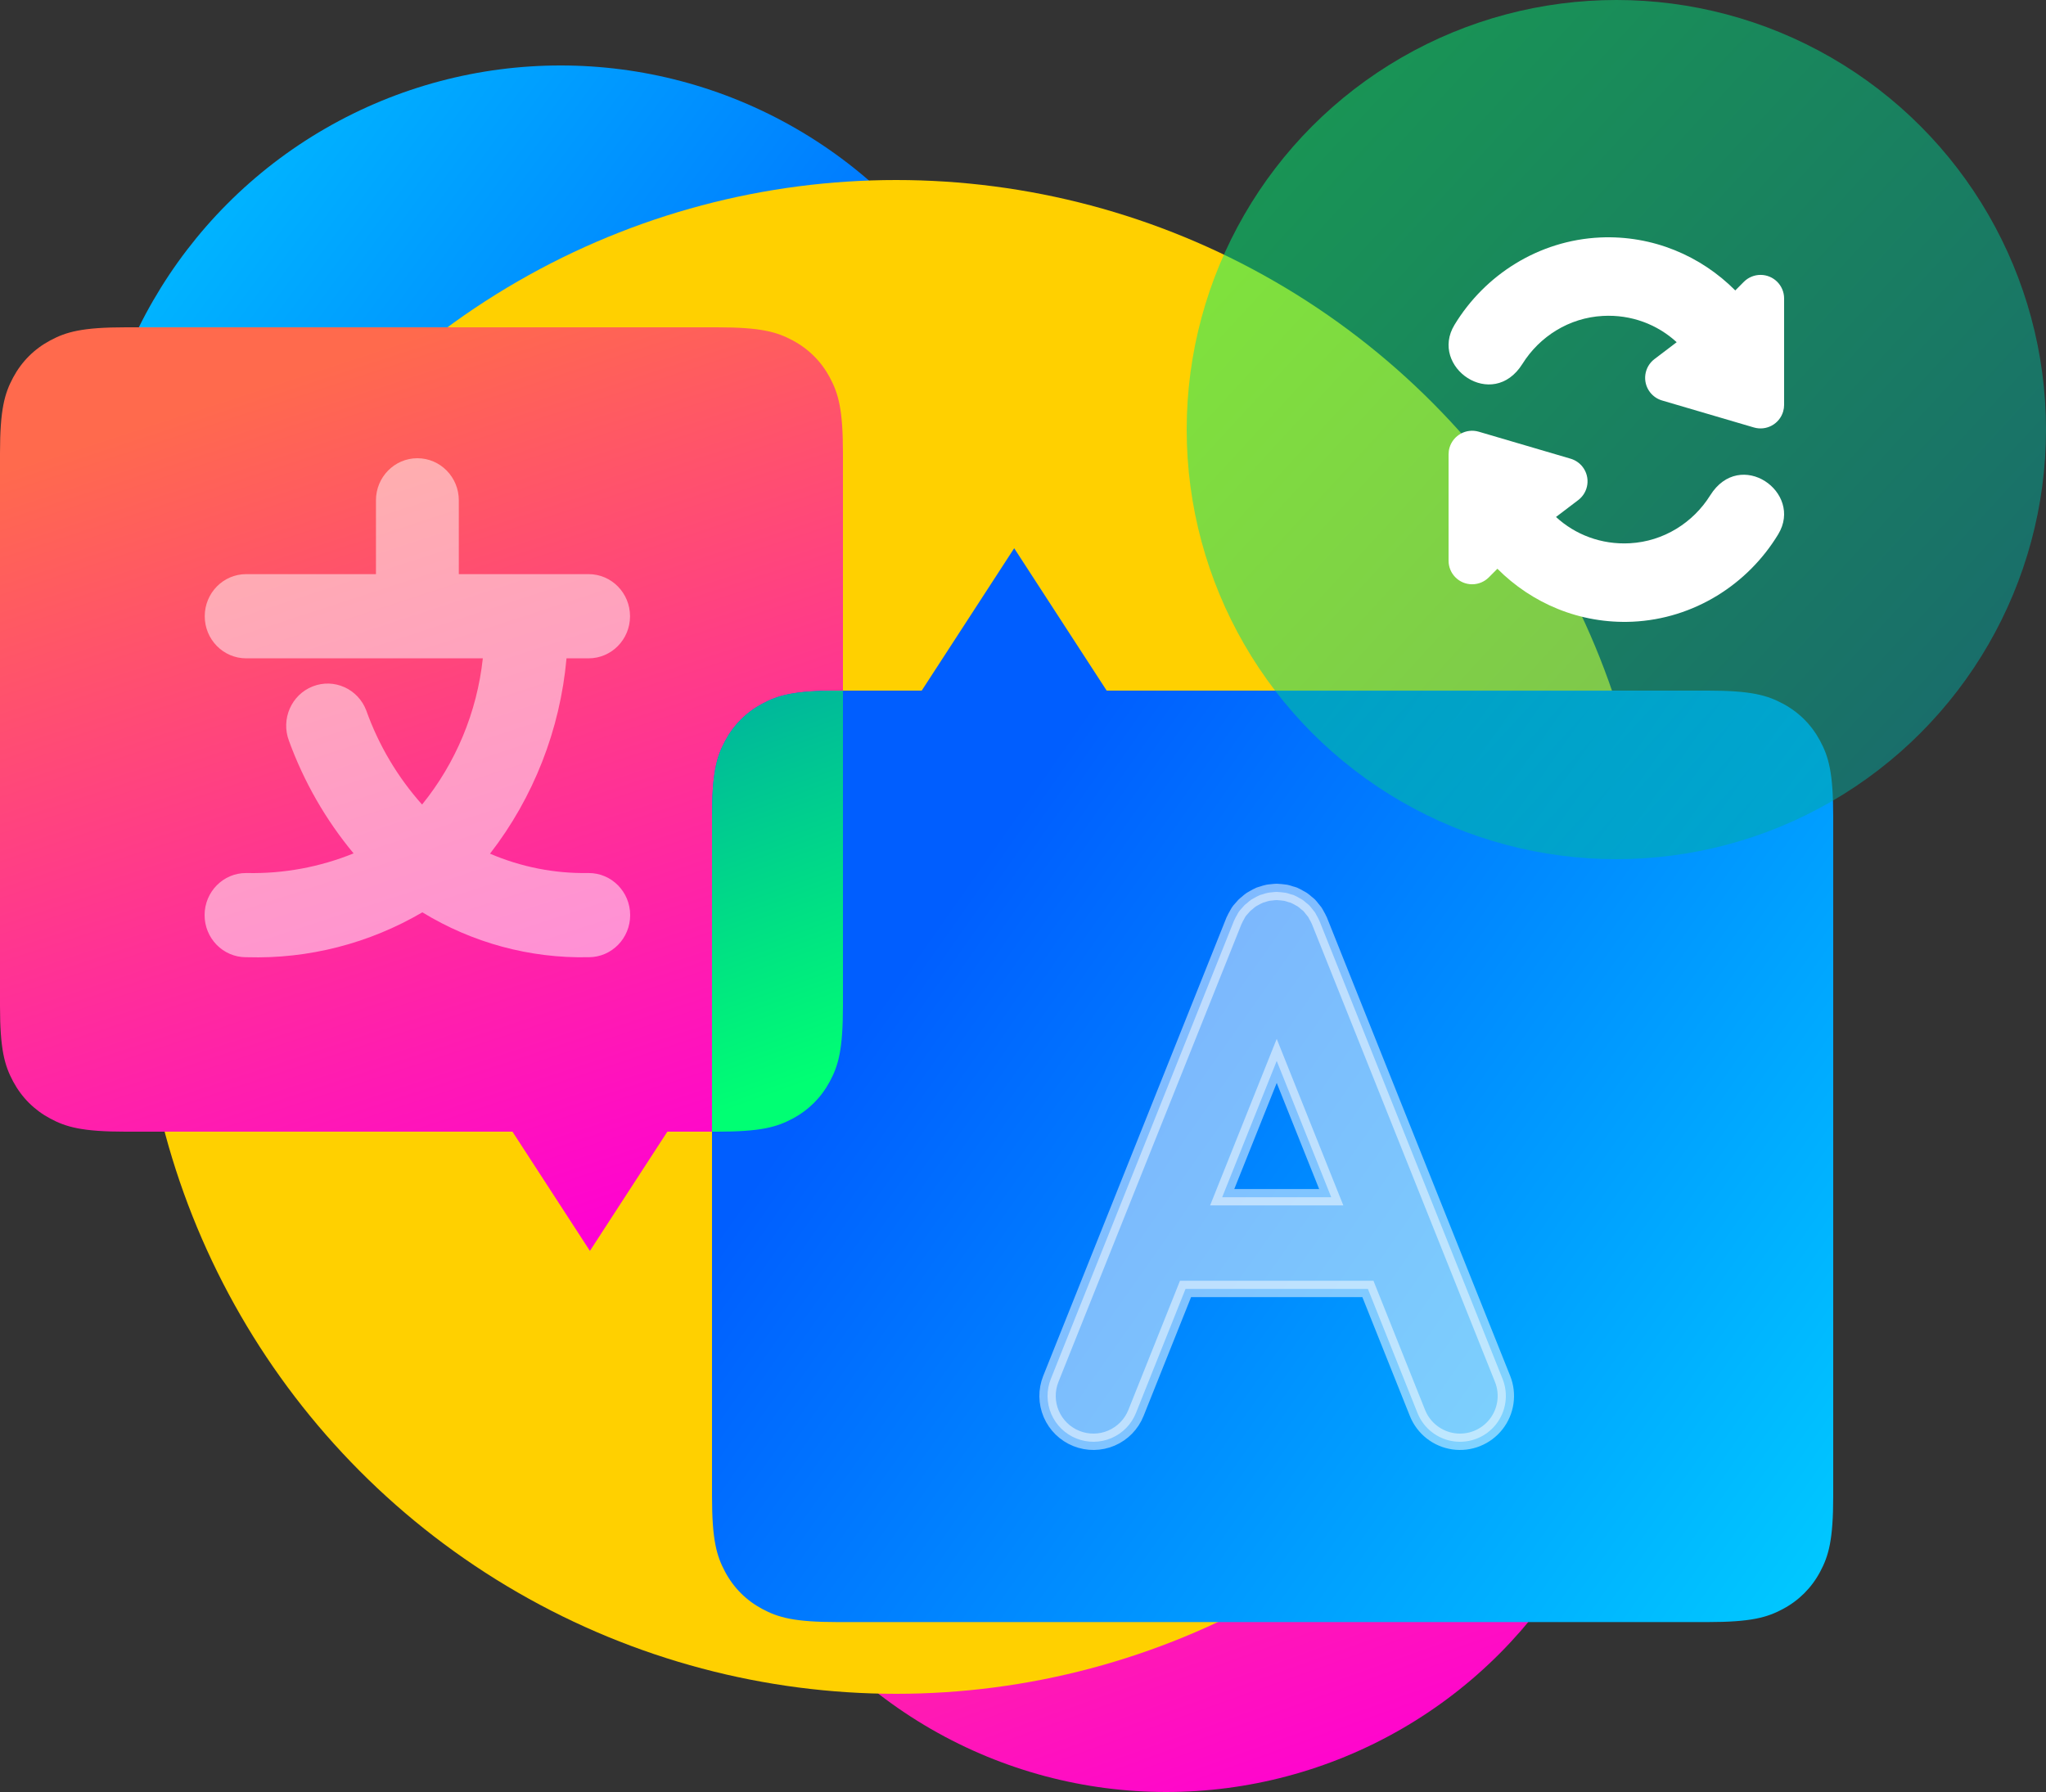 <?xml version="1.0" encoding="UTF-8"?> <svg xmlns="http://www.w3.org/2000/svg" xmlns:xlink="http://www.w3.org/1999/xlink" width="250px" height="219px" viewBox="0 0 250 219"><rect x="0" y="0" width="250" height="219" fill="#333333" stroke="none"/> <title>Group 21 Copy</title> <defs> <linearGradient x1="86.328%" y1="56.398%" x2="-8.34%" y2="-13.159%" id="linearGradient-1"> <stop stop-color="#005EFF" offset="0%"></stop> <stop stop-color="#00D7FF" offset="100%"></stop> </linearGradient> <linearGradient x1="39.443%" y1="3.269%" x2="73.887%" y2="100%" id="linearGradient-2"> <stop stop-color="#FF6A4D" offset="0%"></stop> <stop stop-color="#FF00D4" offset="100%"></stop> </linearGradient> <circle id="path-3" cx="92.5" cy="92.5" r="92.5"></circle> <linearGradient x1="41.209%" y1="3.269%" x2="69.892%" y2="100%" id="linearGradient-5"> <stop stop-color="#FF6A4D" offset="0%"></stop> <stop stop-color="#FF00D4" offset="100%"></stop> </linearGradient> <linearGradient x1="86.328%" y1="55.87%" x2="-8.34%" y2="-7.955%" id="linearGradient-6"> <stop stop-color="#005EFF" offset="0%"></stop> <stop stop-color="#00D7FF" offset="100%"></stop> </linearGradient> <linearGradient x1="41.365%" y1="-18.92%" x2="53.084%" y2="91.224%" id="linearGradient-7"> <stop stop-color="#00A7A4" offset="0%"></stop> <stop stop-color="#00FF73" offset="100%"></stop> </linearGradient> <linearGradient x1="0%" y1="12.917%" x2="85.007%" y2="91.224%" id="linearGradient-8"> <stop stop-color="#00FF73" offset="0%"></stop> <stop stop-color="#00A7A4" offset="100%"></stop> </linearGradient> </defs> <g id="Page-1" stroke="none" stroke-width="1" fill="none" fill-rule="evenodd"> <g id="Home-Page-Copy-12" transform="translate(-405, -6024)"> <g id="Group-21-Copy" transform="translate(405, 6024)"> <circle id="Mask-Copy-6" fill="url(#linearGradient-1)" cx="68.5" cy="65.5" r="57.5"></circle> <circle id="Mask-Copy-7" fill="url(#linearGradient-2)" cx="142.5" cy="161.5" r="57.5"></circle> <g id="Rectangle-Copy" transform="translate(17, 22)"> <mask id="mask-4" fill="white"> <use xlink:href="#path-3"></use> </mask> <use id="Mask" fill="#FFD000" fill-rule="nonzero" xlink:href="#path-3"></use> </g> <path d="M87.617,40 C92.966,40 94.906,40.557 96.861,41.603 C98.817,42.649 100.351,44.183 101.397,46.139 C102.443,48.094 103,50.034 103,55.383 L103,122.918 C103,128.267 102.443,130.207 101.397,132.162 C100.351,134.118 98.817,135.653 96.861,136.699 C94.906,137.744 92.966,138.301 87.617,138.301 L81.542,138.301 L72.081,152.872 L62.618,138.301 L15.383,138.301 C10.034,138.301 8.094,137.744 6.139,136.699 C4.183,135.653 2.649,134.118 1.603,132.162 C0.557,130.207 2.4074122e-16,128.267 -4.14336123e-16,122.918 L4.14336123e-16,55.383 C-2.4074122e-16,50.034 0.557,48.094 1.603,46.139 C2.649,44.183 4.183,42.649 6.139,41.603 C8.094,40.557 10.034,40 15.383,40 L87.617,40 Z" id="Combined-Shape" fill="url(#linearGradient-5)"></path> <path d="M208.617,67 C213.966,67 215.906,67.557 217.861,68.603 C219.817,69.649 221.351,71.183 222.397,73.139 C223.443,75.094 224,77.034 224,82.383 L224,165.452 C224,170.801 223.443,172.741 222.397,174.697 C221.351,176.652 219.817,178.187 217.861,179.233 C215.906,180.279 213.966,180.836 208.617,180.836 L198.376,180.835 L187.077,198.235 L175.776,180.835 L102.383,180.836 C97.034,180.836 95.094,180.279 93.139,179.233 C91.183,178.187 89.649,176.652 88.603,174.697 C87.557,172.741 87,170.801 87,165.452 L87,82.383 C87,77.034 87.557,75.094 88.603,73.139 C89.649,71.183 91.183,69.649 93.139,68.603 C95.094,67.557 97.034,67 102.383,67 L208.617,67 Z" id="Combined-Shape-Copy" fill="url(#linearGradient-6)" transform="translate(155.5, 132.617) scale(-1, -1) translate(-155.5, -132.617) "></path> <path d="M103,84.399 L103,122.918 C103,128.267 102.443,130.207 101.397,132.162 C100.351,134.118 98.817,135.653 96.861,136.699 C94.906,137.744 92.966,138.301 87.617,138.301 L87,138.301 L87,99.783 C87,94.433 87.557,92.494 88.603,90.538 C89.649,88.583 91.183,87.048 93.139,86.002 C95.094,84.956 97.034,84.399 102.383,84.399 L103,84.399 Z" id="Combined-Shape" fill="url(#linearGradient-7)"></path> <path d="M156.017,109 C156.177,109 156.371,109.041 156.55,109.041 C156.734,109.054 156.918,109.077 157.099,109.108 C157.308,109.155 157.514,109.215 157.715,109.288 C157.838,109.325 157.965,109.344 158.088,109.392 L158.088,109.392 L158.144,109.422 C158.362,109.52 158.574,109.631 158.779,109.755 C158.891,109.818 159.014,109.87 159.122,109.945 C159.298,110.068 159.465,110.203 159.623,110.348 C159.735,110.442 159.839,110.505 159.966,110.632 C160.093,110.759 160.194,110.905 160.31,111.047 C160.425,111.189 160.578,111.368 160.657,111.477 C160.735,111.585 160.795,111.723 160.866,111.85 C160.982,112.041 161.085,112.24 161.176,112.444 L161.176,112.444 L161.209,112.504 L176.096,149.749 L183.6,168.515 C184.342,170.374 184.038,172.489 182.8,174.062 C181.563,175.635 179.581,176.428 177.6,176.142 C175.62,175.857 173.942,174.535 173.2,172.676 L173.2,172.676 L167.145,157.522 L144.859,157.522 L138.804,172.676 C138.253,174.057 137.176,175.161 135.811,175.747 C134.445,176.332 132.904,176.351 131.525,175.799 C130.145,175.248 129.04,174.171 128.454,172.805 C127.868,171.439 127.849,169.896 128.4,168.515 L128.4,168.515 L135.903,149.749 L150.79,112.504 L150.824,112.444 C150.915,112.238 151.018,112.039 151.134,111.846 C151.205,111.731 151.242,111.622 151.343,111.473 C151.444,111.323 151.545,111.196 151.683,111.054 C151.821,110.912 151.963,110.729 152.056,110.632 C152.149,110.535 152.265,110.461 152.366,110.375 C152.533,110.218 152.712,110.073 152.9,109.941 C152.993,109.878 153.101,109.833 153.198,109.773 C153.417,109.642 153.644,109.525 153.878,109.422 L153.878,109.422 L153.93,109.392 C154.034,109.351 154.146,109.336 154.255,109.299 C154.477,109.219 154.704,109.154 154.934,109.105 C154.988,109.095 155.041,109.087 155.094,109.081 L155.412,109.049 C155.612,109.021 155.814,109.005 156.017,109 Z M156.002,129.653 L149.338,146.316 L162.665,146.316 L156.002,129.653 Z" id="Combined-Shape" stroke="#FFFFFF" stroke-width="2" fill="#F9FBFD" fill-rule="nonzero" opacity="0.5"></path> <path d="M71.854,106.693 L71.921,106.693 C74.717,106.683 76.991,108.979 77,111.82 C77.009,114.662 74.751,116.973 71.955,116.982 L71.854,116.982 C64.731,117.128 57.713,115.225 51.607,111.494 C45.104,115.307 37.685,117.207 30.18,116.982 L30.045,116.982 C27.249,116.973 24.991,114.662 25,111.82 C25.009,108.979 27.283,106.683 30.079,106.693 L30.18,106.693 C34.636,106.788 39.066,105.972 43.205,104.292 C39.808,100.207 37.137,95.553 35.309,90.538 C34.303,87.886 35.602,84.907 38.211,83.884 C40.82,82.861 43.751,84.182 44.757,86.834 C46.272,91.078 48.587,94.981 51.574,98.324 C55.707,93.229 58.287,87.019 58.997,80.455 L30.079,80.455 C27.283,80.455 25.017,78.151 25.017,75.31 C25.017,72.468 27.283,70.165 30.079,70.165 L45.938,70.165 L45.938,61.145 C45.938,58.303 48.205,56 51,56 C53.795,56 56.062,58.303 56.062,61.145 L56.062,70.165 L71.921,70.165 C74.717,70.165 76.983,72.468 76.983,75.31 C76.983,78.151 74.717,80.455 71.921,80.455 L69.222,80.455 C68.444,89.163 65.197,97.456 59.875,104.326 C63.662,105.954 67.742,106.76 71.854,106.693 L71.854,106.693 Z" id="Path" fill="#FFFFFF" fill-rule="nonzero" opacity="0.5"></path> <circle id="Mask-Copy-4" fill-opacity="0.5" fill="url(#linearGradient-8)" cx="197.5" cy="52.5" r="52.5"></circle> <path d="M205.54,41.032 C199.697,37.378 205.152,29.608 210.292,32.719 C216.411,36.423 220.628,43.007 220.978,50.517 C221.266,56.961 218.725,62.833 214.506,67.033 L214.506,67.033 L215.557,68.079 C216.1,68.62 216.405,69.354 216.405,70.12 C216.405,71.711 215.115,73 213.525,73 L213.525,73 L200.523,73 C200.248,73 199.974,72.961 199.71,72.883 C198.184,72.434 197.311,70.834 197.759,69.308 L197.759,69.308 L201.058,58.086 C201.232,57.496 201.59,56.977 202.079,56.605 C203.346,55.643 205.152,55.89 206.115,57.156 L206.115,57.156 L208.179,59.873 C210.336,57.534 211.582,54.336 211.391,50.851 C211.169,46.717 208.872,43.116 205.54,41.032 Z M194.477,32 C194.752,32 195.026,32.039 195.29,32.117 C196.816,32.566 197.689,34.166 197.241,35.692 L197.241,35.692 L193.942,46.914 C193.768,47.504 193.41,48.023 192.921,48.395 C191.654,49.357 189.848,49.11 188.885,47.844 L188.885,47.844 L186.821,45.127 C184.664,47.466 183.418,50.664 183.609,54.149 C183.831,58.283 186.128,61.884 189.46,63.968 C195.303,67.622 189.848,75.392 184.708,72.281 C178.589,68.577 174.372,61.993 174.022,54.483 C173.734,48.039 176.275,42.167 180.494,37.967 L180.494,37.967 L179.443,36.921 C178.9,36.38 178.595,35.646 178.595,34.88 C178.595,33.289 179.885,32 181.475,32 L181.475,32 Z" id="Combined-Shape" fill="#FFFFFF" fill-rule="nonzero" transform="translate(197.5, 52.5) rotate(-90) translate(-197.5, -52.5) "></path> </g> </g> </g> </svg> 